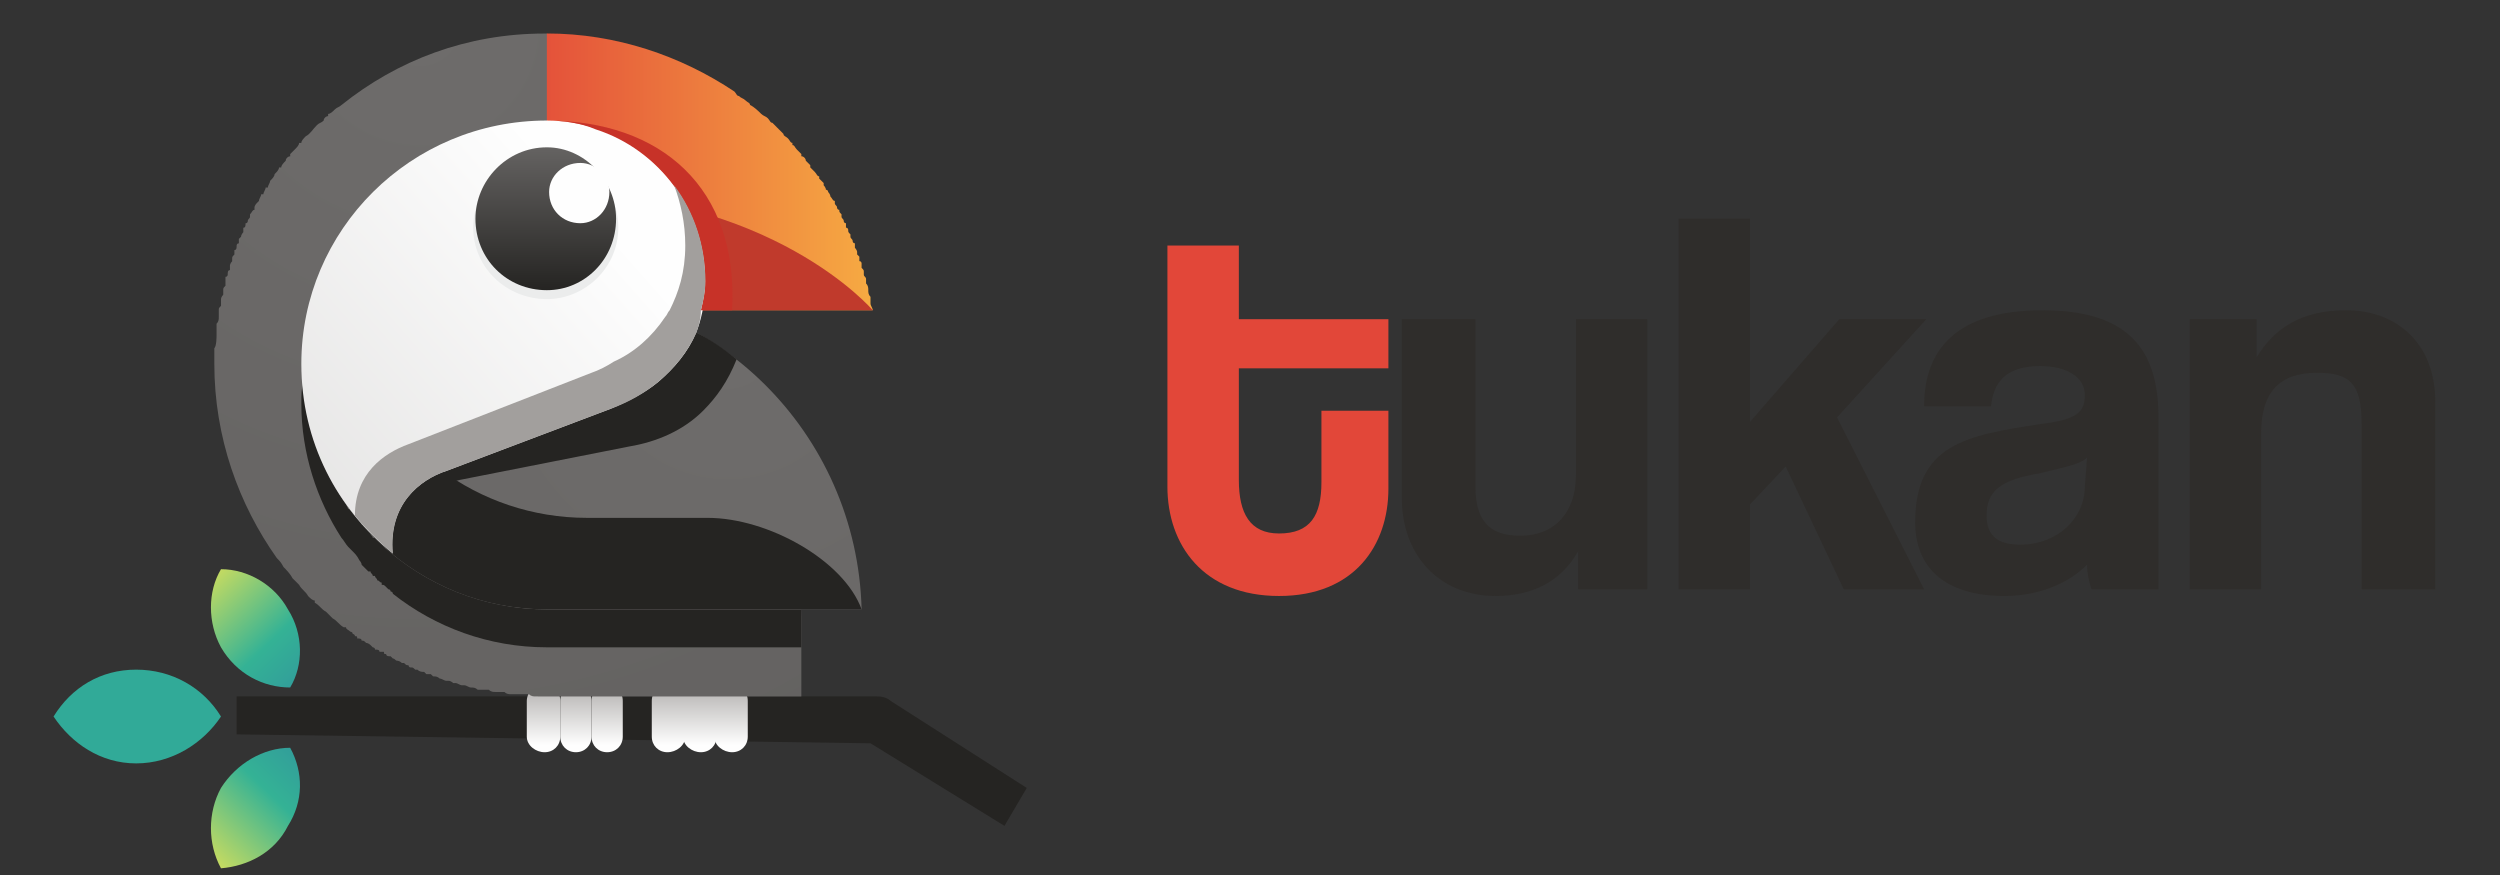 <?xml version="1.0" encoding="UTF-8"?>
<!DOCTYPE svg PUBLIC "-//W3C//DTD SVG 1.1//EN" "http://www.w3.org/Graphics/SVG/1.1/DTD/svg11.dtd">
<!-- Creator: CorelDRAW X7 -->
<svg xmlns="http://www.w3.org/2000/svg" xml:space="preserve" width="1.12in" height="0.392in" version="1.1" style="shape-rendering:geometricPrecision; text-rendering:geometricPrecision; image-rendering:optimizeQuality; fill-rule:evenodd; clip-rule:evenodd"
viewBox="0 0 1120 392"
 xmlns:xlink="http://www.w3.org/1999/xlink">
 <rect x="0" y="0" width="1120" height="392" fill="#333333" stroke="none"/>
 <defs>
  <style type="text/css">
   <![CDATA[
    .fil19 {fill:#31AA98}
    .fil14 {fill:#FEFEFE;fill-rule:nonzero}
    .fil20 {fill:#E24739;fill-rule:nonzero}
    .fil12 {fill:#EBECEC;fill-rule:nonzero}
    .fil15 {fill:#C73228;fill-rule:nonzero}
    .fil10 {fill:#C03A2C;fill-rule:nonzero}
    .fil16 {fill:#A29F9D;fill-rule:nonzero}
    .fil21 {fill:#2F2D2B;fill-rule:nonzero}
    .fil0 {fill:#252422;fill-rule:nonzero}
    .fil2 {fill:url(#id0)}
    .fil3 {fill:url(#id1)}
    .fil1 {fill:url(#id2)}
    .fil6 {fill:url(#id3)}
    .fil13 {fill:url(#id4)}
    .fil5 {fill:url(#id5)}
    .fil4 {fill:url(#id6)}
    .fil18 {fill:url(#id7)}
    .fil17 {fill:url(#id8)}
    .fil11 {fill:url(#id9)}
    .fil9 {fill:url(#id10)}
    .fil7 {fill:url(#id11)}
    .fil8 {fill:url(#id12)}
   ]]>
  </style>
  <linearGradient id="id0" gradientUnits="userSpaceOnUse" x1="313.563" y1="301.024" x2="313.563" y2="333.772">
   <stop offset="0" style="stop-opacity:1; stop-color:#A29F9D"/>
   <stop offset="1" style="stop-opacity:1; stop-color:#FEFEFE"/>
  </linearGradient>
  <linearGradient id="id1" gradientUnits="userSpaceOnUse" xlink:href="#id0" x1="327.669" y1="301.024" x2="327.669" y2="333.772">
  </linearGradient>
  <linearGradient id="id2" gradientUnits="userSpaceOnUse" xlink:href="#id0" x1="299.437" y1="301.024" x2="299.437" y2="333.772">
  </linearGradient>
  <linearGradient id="id3" gradientUnits="userSpaceOnUse" xlink:href="#id0" x1="271.807" y1="301.024" x2="271.807" y2="333.772">
  </linearGradient>
  <linearGradient id="id4" gradientUnits="userSpaceOnUse" x1="244.535" y1="129.866" x2="244.535" y2="56.512">
   <stop offset="0" style="stop-opacity:1; stop-color:#252422"/>
   <stop offset="1" style="stop-opacity:1; stop-color:#6E6C6B"/>
  </linearGradient>
  <linearGradient id="id5" gradientUnits="userSpaceOnUse" xlink:href="#id0" x1="257.681" y1="301.024" x2="257.681" y2="333.772">
  </linearGradient>
  <linearGradient id="id6" gradientUnits="userSpaceOnUse" xlink:href="#id0" x1="243.571" y1="301.024" x2="243.571" y2="333.772">
  </linearGradient>
  <linearGradient id="id7" gradientUnits="userSpaceOnUse" x1="144.539" y1="313.677" x2="85.539" y2="252.319">
   <stop offset="0" style="stop-opacity:1; stop-color:#31929D"/>
   <stop offset="0.412" style="stop-opacity:1; stop-color:#34B295"/>
   <stop offset="1" style="stop-opacity:1; stop-color:#EDE653"/>
  </linearGradient>
  <linearGradient id="id8" gradientUnits="userSpaceOnUse" xlink:href="#id7" x1="144.547" y1="329.598" x2="85.539" y2="390.98">
  </linearGradient>
  <linearGradient id="id9" gradientUnits="userSpaceOnUse" x1="33.866" y1="314.067" x2="273.76" y2="102.008">
   <stop offset="0" style="stop-opacity:1; stop-color:#D4D3D2"/>
   <stop offset="1" style="stop-opacity:1; stop-color:#FEFEFE"/>
  </linearGradient>
  <linearGradient id="id10" gradientUnits="userSpaceOnUse" x1="226.315" y1="77.216" x2="456.386" y2="77.216">
   <stop offset="0" style="stop-opacity:1; stop-color:#E24739"/>
   <stop offset="1" style="stop-opacity:1; stop-color:#FED246"/>
  </linearGradient>
  <radialGradient id="id11" gradientUnits="userSpaceOnUse" gradientTransform="matrix(2.818 -0 -0 -2.818 -342 46)" cx="188.154" cy="12.138" r="917.378" fx="188.154" fy="12.138">
   <stop offset="0" style="stop-opacity:1; stop-color:#6E6C6B"/>
   <stop offset="1" style="stop-opacity:1; stop-color:#252422"/>
  </radialGradient>
  <radialGradient id="id12" gradientUnits="userSpaceOnUse" gradientTransform="matrix(-1.448 2.966 2.966 1.448 340 -1036)" cx="325.831" cy="154.39" r="773.083" fx="325.831" fy="154.39">
   <stop offset="0" style="stop-opacity:1; stop-color:#6E6C6B"/>
   <stop offset="1" style="stop-opacity:1; stop-color:#2F2D2B"/>
  </radialGradient>
 </defs>
 <g id="Layer_x0020_1">
  <g id="_550612532208">
   <path class="fil0" d="M106 312l287 0c3,0 5,1 6,2l61 39 -10 17 -60 -37 -284 -4 0 -17 0 0z"/>
   <path class="fil1" d="M299 306l0 0c4,0 8,4 8,8l0 16c0,4 -4,7 -8,7l0 0c-4,0 -7,-3 -7,-7l0 -16c0,-4 3,-8 7,-8z"/>
   <path class="fil2" d="M314 306l0 0c4,0 7,4 7,8l0 16c0,4 -3,7 -7,7l0 0c-4,0 -8,-3 -8,-7l0 -16c0,-4 4,-8 8,-8z"/>
   <path class="fil3" d="M328 306l0 0c4,0 7,4 7,8l0 16c0,4 -3,7 -7,7l0 0c-4,0 -8,-3 -8,-7l0 -16c0,-4 4,-8 8,-8z"/>
   <path class="fil4" d="M244 306l0 0c4,0 7,4 7,8l0 16c0,4 -3,7 -7,7l0 0c-4,0 -8,-3 -8,-7l0 -16c0,-4 4,-8 8,-8z"/>
   <path class="fil5" d="M258 306l0 0c4,0 7,4 7,8l0 16c0,4 -3,7 -7,7l0 0c-4,0 -7,-3 -7,-7l0 -16c0,-4 3,-8 7,-8z"/>
   <path class="fil6" d="M272 306l0 0c4,0 7,4 7,8l0 16c0,4 -3,7 -7,7l0 0c-4,0 -7,-3 -7,-7l0 -16c0,-4 3,-8 7,-8z"/>
   <path class="fil7" d="M241 312c0,0 0,0 -1,0 -1,0 -2,0 -3,-1 0,0 0,0 0,0 -2,0 -3,0 -4,0l0 0c-1,0 -2,0 -3,0 0,0 -1,0 -1,0 -1,0 -2,0 -3,-1 0,0 -1,0 -1,0 -1,0 -2,0 -3,0l0 0c-1,0 -2,0 -3,-1 -1,0 -1,0 -1,0 -1,0 -2,0 -3,0 0,0 -1,0 -1,0 -1,-1 -2,-1 -3,-1 0,0 0,0 0,0 -1,0 -2,-1 -3,-1 0,0 -1,0 -1,0 -1,0 -2,-1 -3,-1 0,0 0,0 -1,0 0,0 -1,-1 -2,-1 0,0 -1,0 -1,0 -1,0 -2,-1 -3,-1 0,0 0,0 0,0 -1,-1 -2,-1 -3,-1 0,0 -1,-1 -1,-1 -1,0 -2,0 -2,0 -1,-1 -1,-1 -1,-1 -1,0 -2,0 -3,-1 0,0 0,0 -1,0 -1,-1 -1,-1 -2,-1 -1,0 -1,-1 -1,-1 -1,0 -1,0 -2,-1 0,0 -1,0 -1,0 -1,-1 -2,-1 -2,-1 -1,0 -1,-1 -2,-1 0,0 -1,-1 -1,-1 -1,0 -2,0 -2,-1 -1,0 -1,0 -1,-1 -1,0 -1,0 -2,0 0,-1 -1,-1 -2,-1 0,-1 -1,-1 -1,-1 -1,-1 -1,-1 -1,-1 -1,-1 -2,-1 -2,-1 -1,-1 -1,-1 -2,-1 0,-1 -1,-1 -2,-1 0,-1 0,-1 -1,-1 0,-1 -1,-1 -1,-1 0,-1 -1,-1 -1,-1 -1,-1 -2,-1 -2,-2 -1,0 -1,0 -1,0 -2,-1 -3,-3 -5,-4 0,0 0,0 0,0 -1,-1 -2,-2 -3,-3 0,0 0,0 0,0 -2,-1 -3,-3 -5,-4l0 -1c-1,0 -2,-1 -3,-2l0 0c-1,-2 -3,-3 -4,-5l0 0c-1,-1 -2,-2 -3,-3l0 0c-1,-2 -3,-4 -4,-5l0 0c-1,-2 -2,-3 -3,-4 -17,-24 -28,-54 -28,-87 0,-1 0,-2 0,-3l0 0c0,-2 0,-3 0,-4l0 0c1,-1 1,-5 1,-6 0,-1 0,-1 0,-2l0 0c0,-1 0,-2 0,-3l0 0c1,-1 1,-2 1,-3 0,0 0,-1 0,-1 0,-1 0,-1 0,-2 0,-1 0,-1 1,-2 0,-1 0,-1 0,-2 0,-1 0,-1 0,-1 0,-1 1,-2 1,-2 0,-1 0,-2 0,-2 0,-1 0,-1 1,-2 0,-1 0,-1 0,-2 0,0 0,-1 0,-2 1,0 1,-1 1,-1 0,-1 0,-2 1,-2 0,-1 0,-1 0,-2 0,0 0,-1 1,-2 0,0 0,-1 0,-1 0,-1 0,-1 1,-2 0,0 0,-1 0,-2 1,0 1,-1 1,-2 0,0 0,-1 1,-1 0,-1 0,-2 0,-2 1,-1 1,-1 1,-1 0,-1 1,-2 1,-2 0,-1 0,-1 0,-2 1,0 1,-1 1,-2 0,0 1,0 1,-1 0,-1 1,-1 1,-2 0,0 0,-1 0,-1 1,-1 1,-2 2,-2 0,-1 0,-1 0,-1 0,-1 1,-2 1,-2 1,-1 1,-1 1,-1 0,-1 1,-2 1,-3 0,0 0,0 1,0 0,-1 1,-2 1,-3l1 0c0,-1 1,-2 1,-3 0,0 0,0 0,0 1,-1 2,-2 2,-3l0 0c1,-1 2,-2 2,-3 0,0 0,0 1,0 0,-1 1,-2 2,-3l0 0c0,-1 1,-2 2,-2l0 -1c1,-1 1,-1 2,-2l0 0c1,-1 2,-2 2,-3l1 0c0,-1 1,-2 2,-3l0 0c2,-1 3,-3 5,-5l0 0c1,-1 2,-1 3,-2l0 0c0,-1 1,-2 2,-2l0 -1c1,0 2,-1 3,-2l0 0c1,-1 2,-1 3,-2l0 0c25,-20 56,-32 91,-32l1 0 29 56 -29 76 11 0 0 11c58,8 103,58 103,118l0 36 -114 0c-2,0 -3,0 -4,0l0 0m-117 -62l0 0z"/>
   <path class="fil0" d="M359 273c0,1 0,2 0,3l0 14 -114 0c-26,0 -50,-9 -69,-24l0 0c0,-1 -1,-1 -1,-1 0,0 0,-1 -1,-1 0,0 0,0 -1,-1 0,0 0,0 0,0 -1,-1 -1,-1 -2,-1 0,-1 0,-1 0,-1 -1,0 -1,-1 -2,-1l0 0c0,-1 -1,-1 -1,-2l-1 0c0,-1 -1,-1 -1,-2l-1 0c-1,-1 -2,-2 -3,-3l0 0c0,-1 -1,-2 -1,-2l0 0c-1,-2 -2,-3 -3,-4l0 0c-1,-1 -1,-1 -2,-2l0 0c-1,-1 -2,-3 -3,-4l0 0c-11,-17 -18,-38 -18,-60 0,-4 0,-7 1,-11 1,20 7,38 18,53l0 0c1,2 1,3 2,5l0 0c1,0 1,1 2,1l0 1c1,1 2,2 3,3l0 0c1,1 1,2 1,2l1 0c1,2 2,3 3,4l0 0c0,1 1,1 1,2l1 0c0,0 1,1 1,1l0 0c1,1 1,1 2,2 0,0 0,0 0,0 1,1 1,1 2,2 0,0 0,0 0,0 1,0 1,1 2,1 0,0 0,0 0,0 0,1 1,1 1,1l0 0c19,15 43,25 69,25l114 0 0 0 0 0z"/>
   <path class="fil8" d="M245 273l141 0c-2,-79 -66,-143 -146,-143 -40,0 -77,17 -104,44 5,55 52,99 109,99l0 0z"/>
   <path class="fil0" d="M245 273l141 0c-8,-22 -42,-41 -69,-41l-54 0c-49,0 -91,-32 -105,-77 -8,6 -15,12 -22,19 5,55 52,99 109,99l0 0z"/>
   <path class="fil9" d="M245 15l0 0c31,0 60,10 84,26l0 0c1,1 1,2 2,2l0 0c1,1 2,1 3,2l0 0c1,1 2,1 2,2l0 0c2,1 4,3 5,4l0 0c1,1 2,1 3,2l0 0c1,1 1,2 2,2l0 0c1,1 2,2 2,2l1 1c0,0 1,1 2,2l0 0c0,1 1,1 2,2l0 0c1,1 1,2 2,2l0 1c1,0 1,1 2,2l0 0c1,1 2,2 2,2 0,0 0,1 0,1 1,0 2,1 2,2 0,0 0,0 0,0 1,1 2,2 2,2 0,0 0,1 0,1 1,1 1,1 2,2l0 0c1,1 1,2 2,2 0,1 0,1 0,1 1,1 1,1 2,2 0,0 0,1 0,1 0,0 1,1 1,2 0,0 1,0 1,1 0,0 1,1 1,2 0,0 0,0 0,0 1,1 1,2 2,2 0,1 0,1 0,1 0,1 1,1 1,2 0,0 0,1 1,1 0,1 0,1 1,2 0,0 0,1 0,1 0,1 1,1 1,2 0,0 0,1 1,1 0,1 0,1 0,2 1,0 1,1 1,1 0,1 0,1 1,2 0,0 0,1 0,1 0,1 1,1 1,2 0,0 0,1 1,1 0,1 0,1 0,2 0,0 1,1 1,2 0,0 0,0 0,1 0,0 1,1 1,1 0,1 0,1 0,2 1,0 1,1 1,1 0,1 0,1 0,2 1,1 1,1 1,2 0,0 0,1 0,1 0,1 1,1 1,2 0,0 0,1 0,1 0,1 0,1 0,1 1,1 1,2 1,3l0 0c0,1 0,2 1,3l0 0c0,1 0,2 0,3l0 0c0,1 1,2 1,3l-146 0 0 -124 0 0z"/>
   <path class="fil10" d="M391 139l-146 0 0 -53c0,0 0,0 1,0 100,0 145,53 145,53l0 0z"/>
   <path class="fil11" d="M245 54c-61,0 -110,49 -110,109 0,35 16,65 41,85 -2,-22 12,-33 24,-37l74 -28c22,-8 42,-25 42,-57 0,-40 -32,-72 -71,-72l0 0z"/>
   <path class="fil12" d="M245 70c17,0 32,14 32,32 0,18 -15,32 -32,32 -18,0 -33,-14 -33,-32 0,-18 15,-32 33,-32z"/>
   <path class="fil13" d="M245 66c17,0 31,15 31,32 0,18 -14,32 -31,32 -18,0 -32,-14 -32,-32 0,-17 14,-32 32,-32z"/>
   <path class="fil14" d="M260 73c7,0 13,6 13,13 0,8 -6,14 -13,14 -8,0 -14,-6 -14,-14 0,-7 6,-13 14,-13z"/>
   <path class="fil0" d="M312 149c-4,9 -10,16 -17,22 -6,5 -14,9 -21,12l-74 28c-12,4 -26,15 -24,37 0,0 0,0 0,0l0 0c0,0 0,0 0,0 2,-22 17,-30 30,-33l76 -15c12,-2 24,-7 33,-16 6,-6 11,-13 15,-23 -6,-5 -12,-9 -18,-12l0 0 0 0z"/>
   <path class="fil15" d="M267 58c28,9 49,36 49,68 0,4 -1,9 -2,13l14 0c3,-55 -32,-85 -83,-85 7,0 15,1 22,4l0 0z"/>
   <path class="fil16" d="M183 199c-11,4 -24,13 -24,32 0,0 0,0 0,0 5,6 11,12 17,17l0 0c0,0 0,0 0,0 -2,-22 12,-33 24,-37l74 -28c8,-3 15,-7 21,-12 7,-6 13,-13 17,-22 1,-3 2,-6 2,-10 1,-4 2,-8 2,-13 0,-16 -5,-31 -14,-43 3,8 5,17 5,27 0,12 -3,21 -7,29 -1,1 -1,2 -2,3 -6,9 -14,16 -23,20 -3,2 -7,4 -10,5l-82 32 0 0z"/>
   <path class="fil17" d="M130 335c6,11 6,24 -1,35 -6,12 -18,18 -30,19 -6,-11 -6,-25 0,-36 7,-11 19,-18 31,-18z"/>
   <path class="fil18" d="M130 308c6,-10 6,-24 -1,-35 -6,-11 -18,-18 -30,-18 -6,10 -6,24 0,35 7,12 19,18 31,18l0 0z"/>
   <path class="fil19" d="M99 321c-8,-13 -22,-21 -38,-21 -16,0 -29,8 -37,21 8,12 21,21 37,21 16,0 30,-9 38,-21l0 0z"/>
   <path class="fil20" d="M592 184l30 0 0 35c0,25 -15,48 -49,48 -34,0 -50,-23 -50,-49l0 -108 32 0 0 33 67 0 0 22 -67 0 0 50c0,15 5,24 18,24 14,0 19,-8 19,-23l0 -32 0 0z"/>
   <path class="fil21" d="M707 264l0 -17c-8,14 -21,20 -37,20 -25,0 -42,-18 -42,-44l0 -80 33 0 0 75c0,15 6,22 20,22 16,0 25,-11 25,-27l0 -70 32 0 0 121 -31 0 0 0z"/>
   <polygon class="fil21" points="826,264 800,209 784,226 784,264 752,264 752,98 784,98 784,189 824,143 863,143 823,187 862,264 "/>
   <path class="fil21" d="M935 205c-3,3 -9,4 -21,7 -18,3 -24,8 -24,19 0,9 5,13 15,13 17,0 29,-12 29,-26l1 -13zm2 59c-1,-3 -2,-7 -2,-11 -8,8 -21,14 -37,14 -27,0 -40,-13 -40,-33 0,-35 23,-39 56,-44 16,-2 20,-5 20,-13 0,-8 -8,-13 -20,-13 -15,0 -21,7 -22,18l-30 0c0,-25 14,-43 53,-43 39,0 52,18 52,48l0 77 -30 0 0 0z"/>
   <path class="fil21" d="M1058 264l0 -74c0,-18 -5,-23 -20,-23 -17,0 -25,9 -25,27l0 70 -32 0 0 -121 30 0 0 17c8,-13 20,-21 40,-21 23,0 40,15 40,41l0 84 -33 0z"/>
  </g>
 </g>
</svg>

